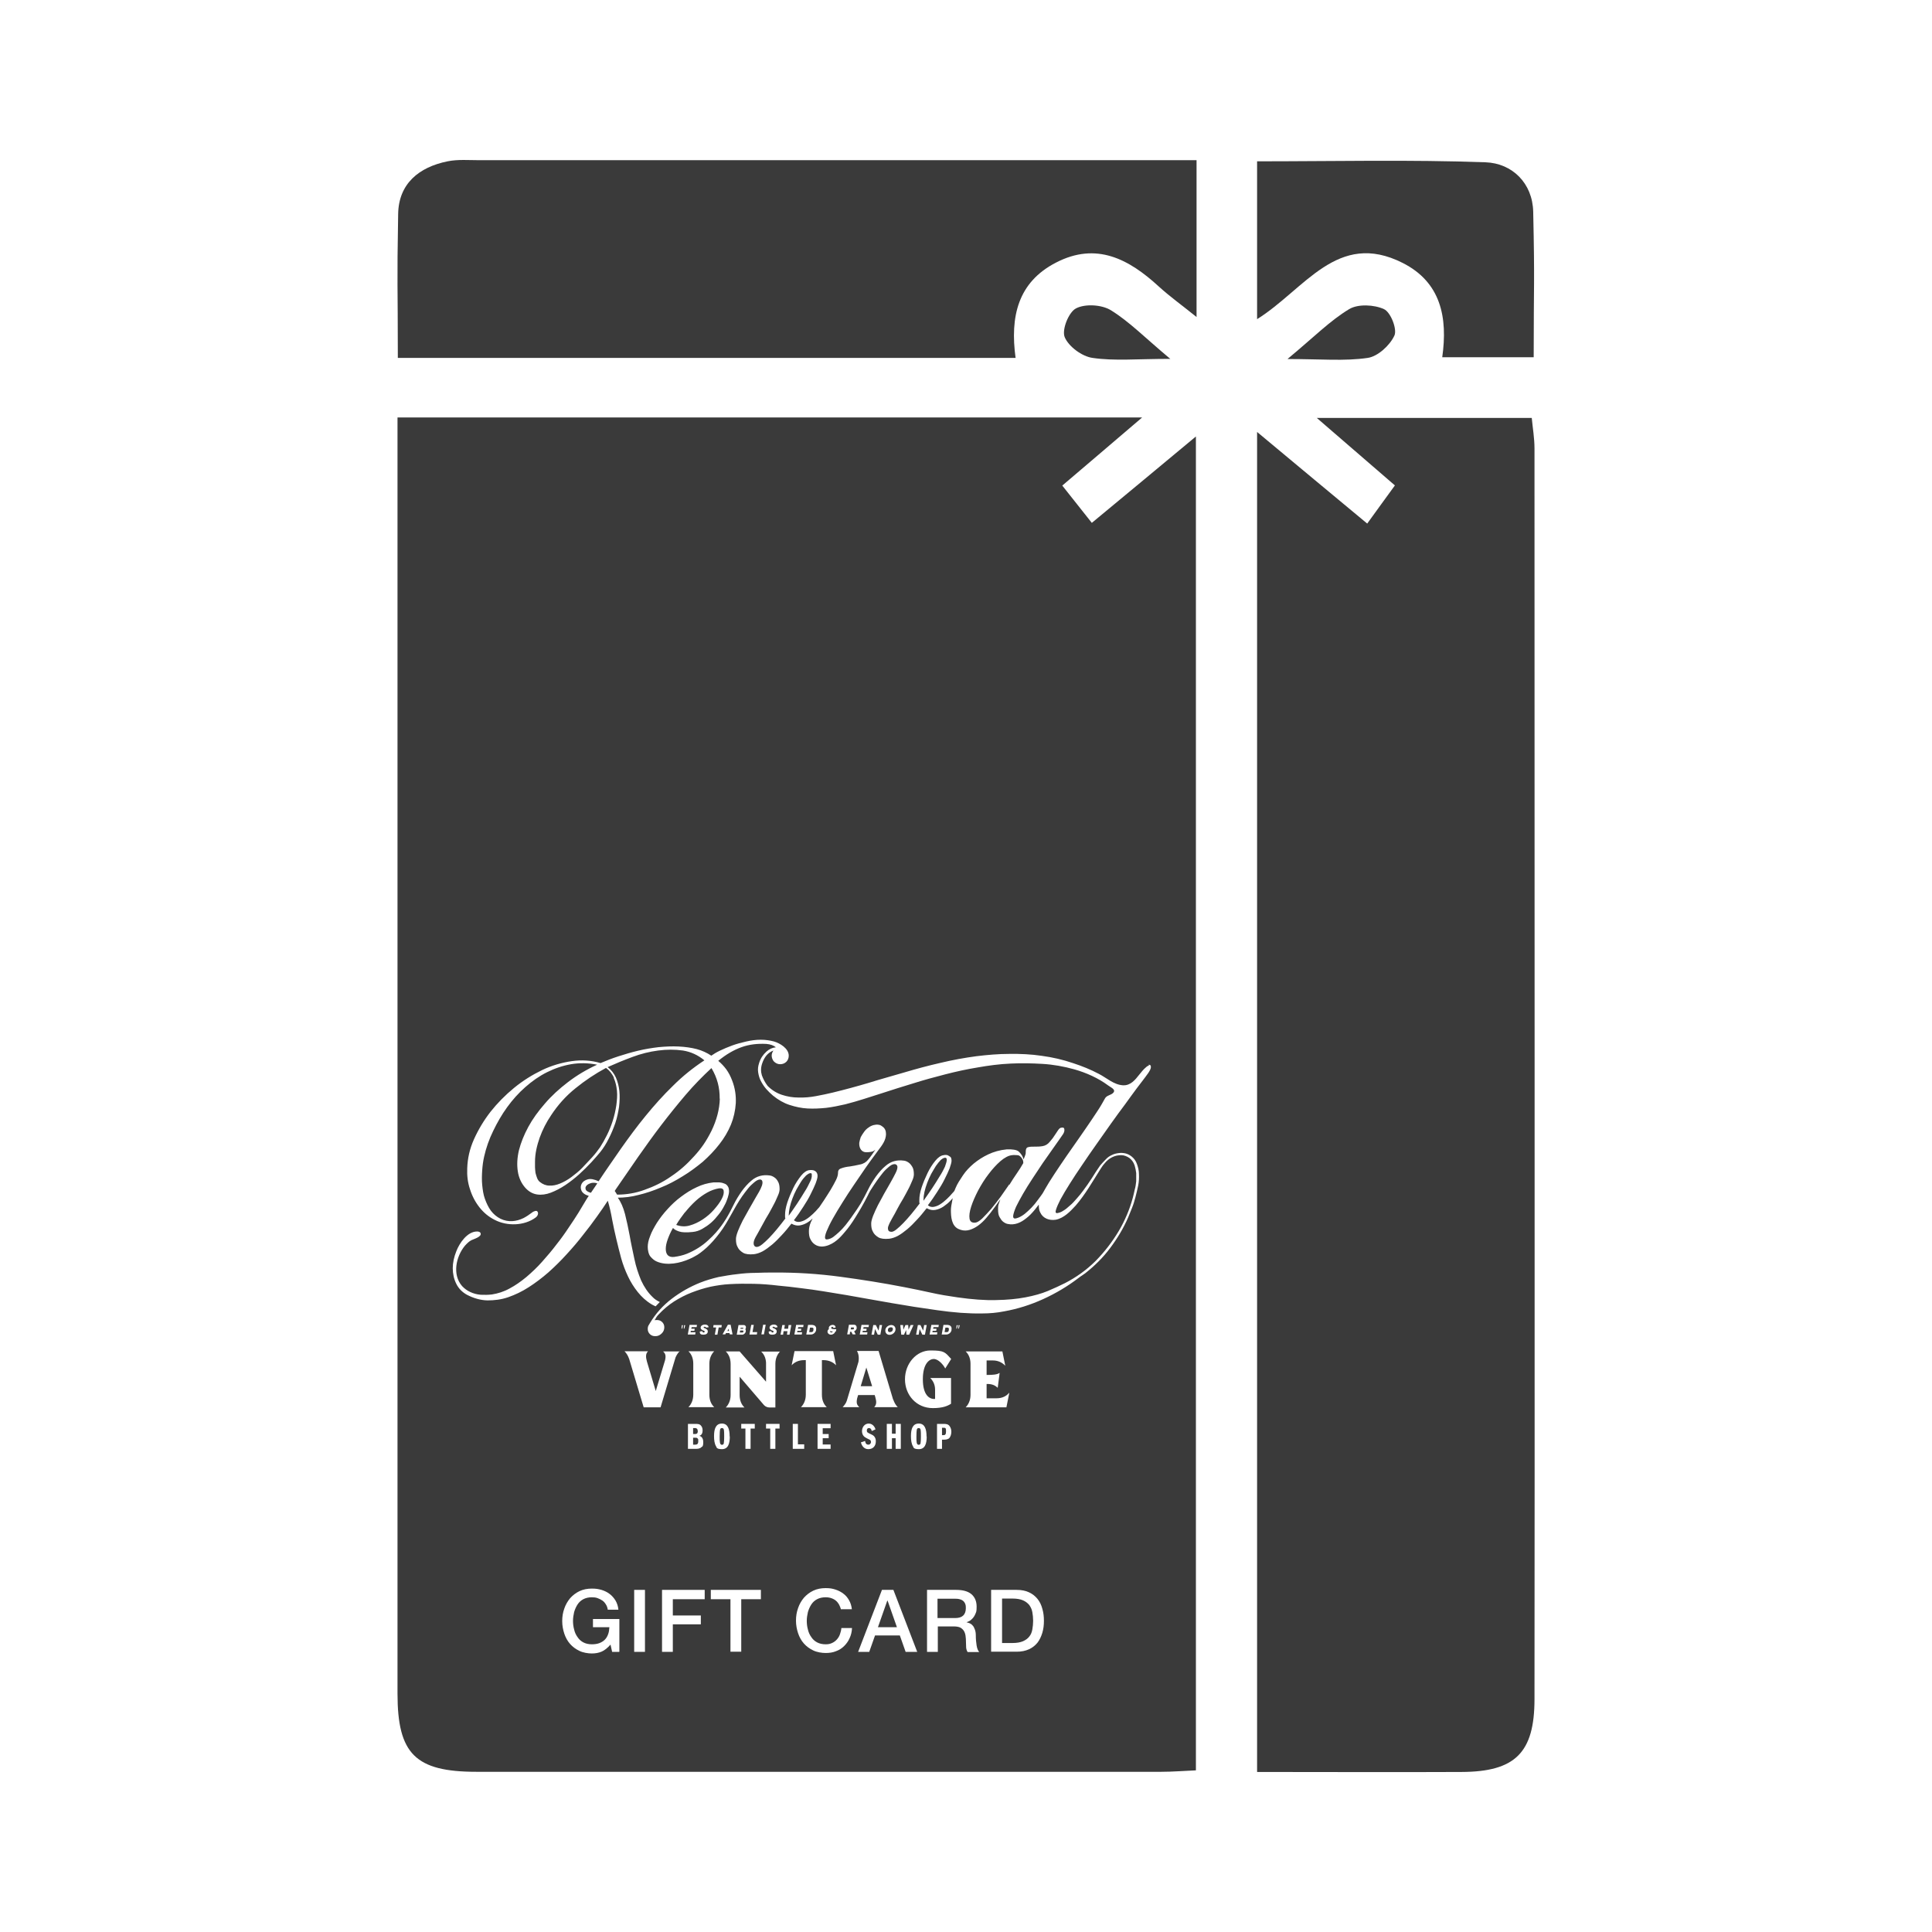 <?xml version="1.0" encoding="UTF-8"?>
<svg xmlns="http://www.w3.org/2000/svg" id="Layer_1" data-name="Layer 1" version="1.1" viewBox="0 0 1200 1200">
  <defs>
    <style>
      .cls-1 {
        fill: #3a3a3a;
      }

      .cls-1, .cls-2 {
        stroke-width: 0px;
      }

      .cls-2 {
        fill: #fff;
      }
    </style>
  </defs>
  <rect class="cls-2" width="1200" height="1200"></rect>
  <g>
    <path class="cls-1" d="M247.1,222.1c0-47.6-.6-43.5.2-89.2.3-18.8,12.9-29.1,30.7-32.7,6.4-1.3,13.2-.7,19.8-.7h445.4v97.4c-9.2-7.4-16.7-12.8-23.4-18.9-18.6-17.1-38.8-27.9-63.9-14.9-23.7,12.2-28.6,33.6-25.1,59.2H247.1Z"></path>
    <path class="cls-1" d="M780.8,1100.5V268.3c24.9,20.8,47.6,39.6,68.4,56.9,6.1-8.5,11.2-15.4,17.2-23.7-13.6-11.7-29.5-25.5-48.5-41.9h133.5c.6,6.3,1.7,12.6,1.7,18.9,0,68,.2,708.8,0,776.8,0,33.4-12,45.2-45.4,45.3-41.9.2-83.8,0-126.8,0h0Z"></path>
    <path class="cls-1" d="M780.8,198.3v-98.1c48.1,0,95-1.1,141.9.6,16.6.6,29.2,13,29.6,30.7,1,46.2.3,42.7.3,90.4h-56.8c3.5-24.7-.8-46.6-24.6-58.6-40.6-20.5-60.8,16.5-90.5,35h0Z"></path>
    <path class="cls-1" d="M726.8,222.9c-20.6,0-34.6,1.4-48.2-.6-6.6-.9-14.9-7.1-17.3-12.9-1.9-4.6,2.5-15.6,7.1-17.9,5.7-2.9,15.9-2.3,21.6,1.2,11.5,7.1,21.3,17.2,37,30.3h0Z"></path>
    <path class="cls-1" d="M799.8,222.9c16.5-13.7,26.4-23.8,38.2-30.9,5.5-3.3,15.5-2.8,21.6,0,4.2,1.9,8.3,12.5,6.5,16.4-2.8,6.1-10.3,13-16.6,13.9-14.3,2.1-29.1.7-49.6.7h0Z"></path>
    <path class="cls-1" d="M678.1,324.7c-7.1-8.9-12.6-15.9-18.3-23.1,15.2-12.9,30.6-26.1,49.6-42.3H246.9v792.6c0,37.5,11.1,48.6,49.1,48.6h425.2c7.1,0,14.3-.6,21.6-.9V271.1c-24.1,20-45.4,37.8-64.7,53.7h0Z"></path>
  </g>
  <g>
    <path class="cls-2" d="M626.9,735.6c-1.6,2.3-3.4,4.8-5.3,7.6-2,2.7-3.9,5.2-5.9,7.6-2,2.3-3.8,4.2-5.6,6-1.7,1.6-3.2,2.5-4.3,2.6-2.1.2-3.3-.6-3.6-2.5-.3-1.8,0-4.3,1-7.4s2.4-6.3,4.3-10c2-3.7,4.1-7.1,6.5-10.2,2.4-3.2,4.9-5.9,7.4-8.1,2.6-2.2,5-3.5,7.2-3.7,1.3-.2,2.4,0,3.3,0s1.6.5,2.1,1.1c.5.4.9,1.1,1.2,1.7s.4,1.3.4,2.1c-1.2,2.1-2.5,4.2-4.1,6.5s-3.1,4.6-4.6,7.1M573.6,745.7v-.5c0-1.4.2-3.1.6-4.9s1-3.7,1.7-5.6c.7-1.8,1.5-3.7,2.5-5.6,1-1.7,2-3.5,2.9-4.9,1-1.4,2-2.7,2.9-3.6,1-.9,1.8-1.4,2.7-1.5,2.5-.2.2,4.7,0,5.6-.8,1.7-1.8,3.7-3.3,6-1.3,2.2-2.9,4.7-4.6,7.3s-3.6,5.2-5.4,7.8M489.9,755.4v-.5c0-1.4.2-3.1.6-4.9s1-3.7,1.7-5.6,1.5-3.7,2.5-5.6c1-1.7,2-3.5,2.9-4.9s2-2.7,2.9-3.6c.5-.5,2.9-2.5,3.7-1.2,0,.2,0,.3,0,.4.2,1.7-.4,3.3-1.2,4.8-.8,1.7-1.8,3.7-3.3,6-1.3,2.2-2.9,4.7-4.6,7.3s-3.6,5.2-5.4,7.8M425.5,753c2.1-2.6,4.2-4.9,6.6-7.1,2.3-2.1,4.7-3.8,7.2-5.2s4.9-2.2,7.3-2.6c1.7-.2,2.8.3,2.9,1.7.2,1.3-.2,3-1.3,5-1.1,2.1-2.7,4.2-4.7,6.5s-4.3,4.3-7,6.1c-2.6,1.7-5.3,3-8.2,3.8-2.8.8-5.6.6-8.3-.4,1.6-2.7,3.4-5.2,5.4-7.8M447.1,682.4c-.2,6.7-2,13.4-5.2,20-3.3,6.6-6.4,11-10.8,15.8-4.3,4.8-9,9-14.3,12.5-5.1,3.6-10.7,6.3-16.4,8.3-5.7,2.1-11.4,3-17.1,3-.2-.3-.4-.7-.7-1.1-.2-.3-.4-.7-.8-1.2.2-.2.4-.5.6-.9,4.6-6.7,9.3-13.5,14-20.3,4.7-6.7,9.5-13.4,14.4-19.8s9.9-12.6,15-18.6c5.1-6,10.5-11.5,16.1-16.7,3.6,6,5.2,12.3,5.1,19M367.1,740.9c-1.8-.5-3-1.2-3.3-2.1s-.2-1.6.5-2.4c.6-.7,1.6-1.2,2.9-1.6,1.2-.3,2.6-.2,3.8.2l-4,5.9h0ZM381.2,669.5c1.1,2.4,1.7,5.1,2,8s0,6-.4,9.1c-.5,3.2-1.2,6.4-2.2,9.5-1,3.1-2.2,6.1-3.6,8.9-1.4,2.8-2.8,5.3-4.3,7.6-1.4,2-3,4.1-5,6.3s-4,4.3-6.1,6.5-4.5,4-6.7,5.7c-2.3,1.7-4.6,3-7,4s-4.6,1.4-6.6,1.3c-2.2,0-4.1-.8-5.9-2.2-.8-.6-1.4-1.5-1.8-2.5s-.7-2.1-1-3.2c-.2-1.2-.2-2.3-.3-3.5v-3.5c0-5,1.2-10,2.9-14.9,1.8-5,4.2-9.6,7.1-13.9,4.2-6.4,9.2-12,15.2-16.8,5.9-4.8,12.2-9,18.9-12.6,2.2,1.6,3.7,3.6,4.9,6M713.9,661.7c-.8.2-1.6.7-2.1,1.2-1.6,1.3-2.9,3-4.2,4.6-2.5,3.2-5.4,6.8-10,6.6-5.8-.3-10.2-4.6-15.1-7.1-5.1-2.7-10.3-4.8-15.8-6.6-6.4-2.2-12.9-3.7-19.6-4.6-6.6-1-13.4-1.3-20.2-1.2-6.7,0-13.5.6-20.2,1.4-7.6,1-15.2,2.4-22.7,4.2-7.5,1.7-14.9,3.7-22.3,5.9-7.4,2.2-14.9,4.2-22.2,6.5-7.4,2.2-14.8,4.2-22.2,6-3.3.8-6.7,1.5-10.4,2.2s-7.3,1-10.9.9c-3.6,0-7.1-.6-10.4-1.7s-6.2-2.9-8.8-5.5c-1.6-2.1-2.7-4.2-3.6-6.6-.7-2.3-.7-4.8.2-7.4.6-1.8,1.5-3.6,2.7-5s2.7-2.4,4.3-3c-.7,1-1.1,2.1-1.1,3.2s.5,2.8,1.6,3.8,2.3,1.5,3.7,1.5,2.8-.5,3.8-1.5,1.5-2.3,1.5-3.8c0-4.5-5.4-7.7-9.1-8.8-2.6-.7-5.3-1.1-8.3-1.1s-6,.4-9,1.1c-3.1.7-6.1,1.5-8.8,2.5-2.7,1-5.3,2.1-7.6,3.2s-4,2.2-5.3,3.1c-2.7-1.8-5.7-3.2-9.1-4.1-3.5-.9-7.2-1.4-11.2-1.6-4-.2-8.1,0-12.4.4-4.2.5-8.5,1.2-12.7,2.2-4.2,1-8.3,2.2-12.3,3.5s-7.6,2.7-11.1,4.2c-5.7-1.7-11.7-2.1-17.9-1.2s-12.5,2.7-18.5,5.6-11.8,6.5-17.3,11c-5.5,4.5-10.4,9.5-14.6,14.8-4.2,5.4-7.6,11.1-10.3,17.1-2.7,6-4,12-4.2,18-.2,4.5.3,8.9,1.7,13,1.3,4.2,3.3,8,5.9,11.3s5.7,5.9,9.5,7.8c7.7,4,18.3,3.7,25.3-1.4.8-.6,1.3-1.2,1.5-2.1.2-.7,0-1.3-.3-1.7s-.9-.5-1.5-.3-1.2.4-1.8.9c-1.7,1.3-3.5,2.5-5.2,3.4-4.6,2.3-9.7,2.8-14.4.5-2.4-1.2-4.3-2.8-6-5-1.6-2.2-2.7-4.6-3.7-7.3s-1.4-5.7-1.7-8.7-.2-6.1,0-9.1c.2-3,.6-5.9,1.2-8.5,1.2-5.4,3.1-10.8,5.6-15.9,2.5-5.2,5.3-10.1,8.7-14.8s7.1-8.8,11.3-12.5,8.6-6.8,13.4-9.2,9.8-4.1,15-5,10.7-.8,16.2.3c-6.6,3-12.6,6.6-18.1,10.8-5.5,4.2-10.3,8.6-14.4,13.4-4.1,4.7-7.6,9.5-10.3,14.5-2.7,5-4.6,9.8-5.8,14.5-1.1,4.7-1.3,9-.7,13s2.2,7.5,4.7,10.3c2.2,2.4,4.6,3.7,7.3,4.1s5.6,0,8.5-1.1,6-2.7,9-4.7,5.9-4.3,8.6-6.7c2.7-2.5,5.2-4.9,7.5-7.4s4.1-4.6,5.6-6.4c2-2.5,3.7-5.2,5.3-8.4,1.6-3.1,2.9-6.3,4.1-9.7,1.1-3.4,1.8-6.7,2.3-10.1.4-3.4.5-6.6.2-9.7-.3-3.1-1.1-5.9-2.2-8.5-1.2-2.6-2.9-4.7-5.1-6.4,4.9-2.2,10-4.3,15.4-6.3,5.3-2,10.7-3.3,16-4s10.4-.7,15.4,0c4.9.8,9.3,2.8,13.3,6.1-7,4.6-13.5,9.8-19.5,15.8-6.1,5.9-11.7,12.2-17.1,18.8s-10.4,13.4-15.2,20.2c-4.8,7-9.5,13.6-13.9,20.3-2.7-1.2-4.9-1.7-6.7-1.2s-3.1,1.4-3.8,2.7-.8,2.7-.2,4.2c.6,1.5,2.2,2.7,4.6,3.4-.3.4-1.2,1.6-2.2,3.4-1.1,1.8-2.5,4.2-4.2,7s-3.8,5.9-6.1,9.3c-2.3,3.5-4.8,7-7.6,10.5-2.7,3.6-5.7,7.1-8.9,10.7-3.1,3.5-6.4,6.6-9.8,9.5-3.4,2.8-6.8,5.2-10.4,7.1-3.6,2-7.2,3.1-10.9,3.7-2.4.3-4.7.3-7.1.2-2.3-.2-4.5-.8-6.4-1.7-2-.9-3.7-2.2-5.1-3.7-6.2-7.1-3.8-18.3,1.7-25,1.2-1.3,2.5-2.7,4.1-3.5,1.4-.7,6.5-2.1,5.7-4.3-.2-.8-1.2-1.1-2.2-1.1-6.1,0-11,7.3-12.9,12.3-1.4,3.5-2.2,7.1-2.2,10.5s.7,6.7,2.2,9.7c1.4,2.9,3.7,5.2,6.6,6.8,4.2,2.2,8.5,3.4,12.8,3.5,4.2,0,8.6-.5,12.9-2s8.5-3.5,12.7-6.2c4.2-2.7,8.3-5.8,12.2-9.2,3.9-3.5,7.7-7.2,11.3-11.2,3.7-4,7.1-8,10.1-11.9,3.2-4,6.1-7.8,8.7-11.5,2.7-3.7,4.9-7,6.8-9.9,1.1,3.7,2,7.6,2.7,11.7.8,4,1.6,8.1,2.6,12.1.9,4,2,8,3,11.9,1.1,3.9,2.5,7.6,4.2,11.2s3.7,6.8,6.1,9.8c2.4,3,5.2,5.6,8.7,7.7.8.4,1.6.9,2.4,1.2.8-.9,1.7-1.7,2.6-2.7-1.7-.8-3.3-1.8-4.6-3.2-2.8-2.7-5.1-6.1-7-10.2-1.7-4.1-3.2-8.5-4.2-13.4s-2.1-9.6-2.9-14.4c-.9-4.7-1.8-9.1-2.9-13.4-1.1-4.2-2.6-7.6-4.5-10.2,4,0,8.4-.5,12.9-1.7,4.6-1.1,9.1-2.6,13.8-4.6,4.6-1.8,9.1-4.2,13.6-7,4.5-2.7,8.6-5.8,12.5-9,3.8-3.4,7.3-7,10.3-10.9,3-3.8,5.4-7.9,7.2-12.2,1.7-4.2,2.7-8.7,3-13.3.2-4.6-.4-9.2-2.2-13.9-1-2.7-2.2-5-3.7-7.1-1.5-2-3.1-3.7-5-5.3,4.9-4,9.7-6.8,14.5-8.5,4.7-1.7,9.9-2.3,15.4-2,2.6.2,4.6,1,5.9,2.1-2.2.2-4.1,1.1-5.8,2.6-2.2,2-3.7,4.2-4.6,7.1-.7,2.1-.9,4-.6,5.9s.8,3.7,1.7,5.4c.9,1.7,2,3.4,3.3,4.9,1.3,1.5,2.7,2.8,4.2,4.1,3.2,2.6,6.6,4.6,10.3,5.8s7.4,2,11.2,2.2c3.8.2,7.7,0,11.6-.4,4-.5,7.9-1.3,11.8-2.2,3.9-1,7.7-2.1,11.5-3.3s7.5-2.4,11-3.5c6.5-2.1,13-4.2,19.7-6.2,6.6-2.1,13.3-3.9,19.9-5.6s13.4-3.2,20.2-4.3c6.7-1.2,13.6-2.1,20.5-2.4,6.4-.3,12.9-.2,19.7.2,6.7.4,13.4,1.6,19.8,3.4,7.4,2.1,14.8,5.4,21,10,1.5,1.2,5.1,2.5,3.1,4.6-1.3,1.4-3.9,1.5-5,3.3-1.3,2.3-2.8,5.1-4.9,8.2-2.1,3.1-4.3,6.6-7,10.4-2.6,3.7-5.2,7.6-8,11.5s-5.4,7.8-8,11.6c-2.6,3.8-4.9,7.4-7,10.7-1.5,2.5-2.8,4.7-3.9,6.7-.4.6-.8,1.2-1.2,1.7-1.2,1.7-2.5,3.3-3.7,4.9-1.3,1.6-2.7,3-4.1,4.3s-2.7,2.4-4.1,3.2c-1.3.8-2.6,1.3-3.7,1.5s-1.7-.4-1.5-1.8c.2-1.3.8-3.2,1.8-5.5,1.1-2.3,2.6-5,4.3-8s3.7-6.1,5.9-9.5c2.1-3.2,4.2-6.4,6.3-9.5,2.2-3.1,4.1-5.9,5.9-8.4s3.2-4.5,4.3-6.1,1.7-2.4,1.8-2.6c1.1-1.4,1.6-2.6,1.5-3.7,0-1.1-.6-1.5-1.7-1.3-.5,0-1,.2-1.3.5-.3.3-.8.8-1.2,1.5s-1.1,1.6-1.8,2.7c-.7,1.2-1.7,2.5-3.1,4.1-1.2,1.5-2.7,2.4-4.5,2.7s-3.3.3-4.9.3-2.8,0-3.9.3c-1.1.2-1.6,1.1-1.6,2.6s0,1.4-.3,2.3-.6,1.7-1.1,2.7c-.2-.9-.5-1.7-1-2.5s-1.1-1.5-1.8-2.2-1.8-1.1-3.1-1.3-2.7-.3-4.6-.2c-4.2.4-8,1.5-11.4,3.1s-6.3,3.5-9,5.7c-2.6,2.2-4.9,4.6-6.7,7.3-1.8,2.7-3.5,5.2-4.6,7.9-.2.6-.5,1.2-.7,1.7-.3.4-.7,1-1.2,1.4-1,1.2-2.2,2.5-3.5,3.7s-2.7,2.4-4,3.2c-1.3.9-2.7,1.4-4.1,1.7-1.3.2-2.6,0-3.7-1,2.1-2.7,4-5.5,5.8-8.3s3.4-5.4,4.6-7.9c1.3-2.5,2.3-4.8,3.1-6.7.7-2.1,1.2-3.6,1.2-4.7s-.2-2.1-.8-2.5-1.2-.8-1.7-1c-.7-.2-1.6-.2-2.5,0-1.6.2-3.3,1.3-5.1,3.5s-3.4,4.7-4.8,7.6-2.7,6-3.7,9c-1,3.1-1.4,5.6-1.4,7.7v1.2c0,.3,0,.7.2,1-1.7,2.3-3.5,4.5-5.2,6.6-1.7,2.1-3.4,3.9-4.9,5.5-1.5,1.6-2.9,2.8-4.2,3.9-1.2,1-2.2,1.5-3,1.6-1.1,0-1.7-.2-2.1-.8-.3-.6-.4-1.4-.2-2.3.5-1.5,1.3-3.2,2.4-5.1,1.1-1.8,2.2-3.9,3.3-6s2.3-4.2,3.6-6.3c1.2-2.2,2.3-4.1,3.3-6.1,1-1.8,1.7-3.7,2.4-5.2s1-2.9,1-3.9c0-2-.3-3.6-1-4.7s-1.4-2.1-2.4-2.7c-.9-.6-1.8-1-2.8-1.1-4.2-.6-8.1.4-11.3,3.2-2.2,1.8-4.2,4.1-6.1,6.7-1.8,2.6-3.5,5.3-4.9,8.2-.7,1.5-3.7,7.2-4.5,8.5-1.6,2.6-3.3,5.1-5.1,7.6-.2.2-.4.6-.6.9-1.2,1.7-2.5,3.3-3.7,4.9-1.3,1.6-2.7,3.1-4,4.3-1.3,1.2-2.6,2.3-3.8,3.2-1.2.8-2.5,1.3-3.6,1.4-1.2.2-1.6-.6-1.3-2.2.3-1.6,1.2-3.7,2.5-6.4s3-5.7,5.1-9.2c2.2-3.5,4.3-7.1,6.7-10.7s4.8-7.2,7.3-10.8c2.4-3.6,4.6-6.7,6.6-9.5,2.1-2.8,3.7-5.1,5-6.8,2.2-2.9,4.5-5.9,4.6-9.7,0-2.1-.6-3.6-2.1-4.7s-1.6-1-2.6-1.2-2,0-3,.2c-1.1.3-2.2.8-3.1,1.5-1.1.7-2,1.6-2.8,2.7s-1.5,2.2-2.1,3.3c-.4,1.2-.7,2.3-.9,3.4-.2,2.5.7,5.3,3.4,5.9,1.4.2,3.1,0,4.5-.3.8-.2,1.5-.7,2.1-1.2-.7,1.1-1.5,2.2-2.2,3.2s-1.5,2.1-2.3,3c-1.2,1.5-2.9,2.6-5.1,3-2.2.5-4.2.9-6.2,1.2-2.1.2-3.8.6-5.2,1.1-1.5.4-2.2,1.3-2.2,2.7s-.4,2.9-1.3,4.7-2,3.8-3.3,6-2.7,4.2-4.2,6.6h0l-2.7,4c-.2.2-.3.5-.6.7-1,1.2-2.2,2.5-3.5,3.7s-2.7,2.4-4,3.2c-1.3.9-2.7,1.4-4.1,1.7-1.3.2-2.6,0-3.7-1,2.1-2.7,4-5.5,5.8-8.3s3.4-5.4,4.6-7.9c1.3-2.5,2.3-4.8,3.1-6.7.7-2.1,2.1-5.2.3-7.1-1.1-1.2-2.8-1.3-4.3-1.1-1.6.2-3.3,1.3-5.1,3.5-1.7,2.2-3.4,4.7-4.8,7.6-1.4,2.9-2.7,6-3.7,9-1,3.1-1.4,5.6-1.4,7.7v1.2c0,.3,0,.7.2,1-1.7,2.3-3.5,4.5-5.2,6.6-1.7,2.1-3.4,3.9-4.9,5.5-1.5,1.6-2.9,2.8-4.2,3.9-1.2,1-3.9,2.8-5.1.8-1.2-2.2,1.1-5.5,2.2-7.5s2.2-3.9,3.3-6,2.3-4.2,3.6-6.3c1.2-2.2,2.3-4.1,3.3-6.1,1-1.8,1.7-3.7,2.4-5.2s1-2.9,1-3.9c0-2-.3-3.6-1-4.7-.6-1.2-1.4-2.1-2.4-2.7-.9-.6-1.8-1-2.8-1.1-4.2-.6-8.1.4-11.3,3.2-2.2,1.8-4.2,4.1-6.1,6.7-1.8,2.6-3.5,5.3-4.9,8.2-3,6.2-6.3,12-11,17.3-1.5,1.7-3.2,3.4-5,5-1.8,1.7-3.8,3.2-6,4.6-2.2,1.4-4.6,2.6-7,3.6-2.5,1-5.1,1.6-8,2-1.8.2-3.1-.2-4-1.1-.8-.9-1.2-2.2-1.2-3.9s.4-3.7,1.2-5.9c.8-2.2,1.8-4.6,3.3-7.1.7.9,2,1.6,3.8,2.2s4.6.7,8.4.3c2.2-.2,4.2-.9,6.1-2s3.7-2.3,5.4-3.8,3.2-3.2,4.6-5c1.4-1.7,2.6-3.6,3.5-5.4,1-1.7,1.7-3.5,2.2-5.1.5-1.6.8-2.9.8-4s-.2-2.3-.8-3.1c-.5-.8-1.2-1.4-2.2-1.7-.9-.4-1.8-.6-3-.7h-3.6c-3.7.4-7.2,1.4-10.5,3-3.5,1.6-6.6,3.6-9.7,5.9s-5.9,4.9-8.4,7.7c-2.6,2.8-4.7,5.6-6.6,8.5-1.7,2.8-3.3,5.6-4.2,8.2-1.1,2.7-1.5,4.9-1.5,6.8s.5,4.6,1.7,6,2.5,2.5,4,3.1c6.3,2.7,14.4,1,20.4-1.7,1-.4,2.1-1,3-1.5,2.4-1.2,4.8-3.1,7.5-5.5,2.6-2.4,5.3-5.4,8.1-9.1,5.4-7.1,8.8-15.4,13.9-22.7,1.2-1.7,2.5-3.4,3.7-4.9s2.5-2.7,3.7-3.7c1-.9,3.5-2.7,4.8-1.5.2.2.3.5.4.8.2.8,0,1.7-.2,2.4-.9,2.7-2.6,5.3-4,7.7-1.2,2.2-2.6,4.5-4,7s-2.7,4.9-4,7.2c-1.2,2.4-2.2,4.6-3,6.6-.8,2.1-1.2,3.7-1.2,4.8,0,2.1.2,3.7,1.1,5.2.6,1.3,1.7,2.4,3.3,3.4,1.5.9,3.8,1.2,6.8.9,1.7-.2,3.5-.8,5.4-1.8,2-1.1,3.8-2.5,5.9-4.2,2-1.7,4-3.7,6-5.9,2.1-2.2,4-4.6,5.9-7h.2c1.7,1,3.6,1.3,5.2,1,1.7-.3,3.5-1,5.1-2.1,1-.6,1.8-1.3,2.7-2.2-.3.7-.6,1.4-1,2.1-.9,2.1-1.3,4-1.3,5.8s.2,3.7.9,4.9c.6,1.2,1.3,2.2,2.2,2.9,4.3,3.6,10.5,1,14.3-2.2,1.5-1.2,3.2-3,5.1-5.3,2-2.3,4.1-5.2,6.4-8.9s5-8.2,7.7-13.6c0,0,1.2-2.6,2.2-4,1.1-1.7,2.2-3.4,3.4-5.1s2.5-3.4,3.7-4.9c1.2-1.5,2.5-2.7,3.7-3.7,1.2-1,2.2-1.6,3.2-1.7,1.2-.2,2.1.5,2.2,1.7,0,1.3-.6,2.7-1.2,3.9-.8,1.6-1.8,3.5-3,5.6-1.2,2.2-2.6,4.5-4,7s-2.7,4.9-3.9,7.2c-1.2,2.4-2.2,4.6-3,6.6-.8,2.1-1.2,3.7-1.2,4.8,0,2.1.2,3.7,1.1,5.2.6,1.3,1.7,2.4,3.3,3.4,1.5.9,3.8,1.2,6.8.9,1.7-.2,3.5-.8,5.4-1.8,2-1.1,3.8-2.5,5.9-4.2,2-1.7,4-3.7,6-5.9,2.1-2.2,4-4.6,5.9-7h.2c1.7,1,3.6,1.3,5.2,1,1.7-.3,3.5-1,5.1-2.1,1.6-1.1,3.1-2.3,4.5-3.8.4-.4.8-1,1.2-1.4,0,.4-.2.8-.2,1.2-.5,2.5-.9,4.6-.9,6.3,0,4,.4,9.6,4.6,11.6s7.6.7,10.5-.9c1.4-.8,2.8-1.8,4.5-3.4,1.5-1.4,3.2-3.4,5-5.7s3.8-5.1,6.1-8.4c-.4,1.2-.8,2.2-1.1,3.2s-.3,2-.3,2.9c0,2.1.2,3.7.9,4.9s1.3,2.2,2.2,2.9,1.8,1.2,2.8,1.4c4.5,1,8.4-.9,11.7-3.6,1.6-1.2,3.3-2.9,5.2-5.2.8-1,1.6-2.1,2.5-3.2,0,2.1.2,3.7.9,4.9,1.7,3.7,5.6,5.1,9.6,4.5,5.1-1,9-5.1,12.4-8.8,5.9-6.8,10.3-14.6,15.1-22.2.9-1.4,1.7-2.7,2.7-3.8,1.4-1.8,3.1-3.2,5-4.1,1.8-.9,3.7-1.2,5.5-1.2s3.5.7,5,1.7c1.5,1.1,2.6,2.6,3.3,4.6.5,1.6.8,3.2,1,4.8v5.1c-.2,1.7-.4,3.5-.9,5.1-.3,1.7-.8,3.4-1.2,5.1-1,3.7-2.2,7.2-3.7,10.7s-3.1,6.8-5.1,10.1c-4,6.7-8.8,12.9-14.4,18.6-5.7,5.6-12,10.1-19,13.7-3.2,1.6-6.7,3.2-10.7,4.9-3.9,1.6-8.5,2.9-13.8,3.9-5.2,1-11.4,1.6-18.3,1.7-6.8.2-14.9-.4-24-1.7-5.6-.8-11.1-1.7-16.4-2.9-5.3-1.2-10.9-2.3-16.4-3.4-13.3-2.6-26.6-4.7-40-6.5s-27.1-2.7-40.9-2.6c-3.7,0-7.6,0-11.5.2-3.9,0-7.8.3-11.6.8-3.9.4-7.7,1.1-11.6,1.8-3.8.9-7.6,2-11.4,3.5-6.2,2.5-12.1,5.8-17.6,10s-10,9.2-13.6,15.2c-.3.5-.7,1.1-1,1.7-.2.5-.3,1.2-.3,1.8,0,1.4.5,2.5,1.5,3.4,1,.9,2.2,1.2,3.7,1.1s2.6-.8,3.6-1.8,1.5-2.3,1.5-3.7-.5-2.5-1.5-3.4c-1-.9-2.2-1.2-3.6-1.1-.4,0-.8,0-1,.2.4-.7.9-1.3,1.2-2,.4-.6.9-1.2,1.4-1.7,2.9-3.1,6.1-5.8,9.5-8,3.5-2.2,7.1-4.1,11-5.6s7.7-2.7,11.7-3.6c4-.8,7.9-1.4,11.8-1.6,5.1-.3,10.1-.3,15.1-.2s10,.5,15,1.1c4.8.4,9.5,1,14.3,1.6s9.5,1.2,14.2,2c9.5,1.5,18.9,3.1,28.1,4.8,9.3,1.7,18.8,3.3,28.1,4.8,4.8.7,9.5,1.4,14.3,2.1,4.7.7,9.5,1.2,14.4,1.6,4.6.3,9,.5,13.5.4,4.6,0,9-.4,13.6-1.3,8.3-1.5,16.3-4,24.2-7.6,7.9-3.6,15.3-8,22.2-13.3.7-.5,1.3-1,2-1.4s1.3-1,2-1.4c5.8-4.6,11-9.7,15.4-15.6,4.5-6,8.2-12.2,11.1-18.8.7-1.7,1.5-3.7,2.4-5.9.9-2.2,1.6-4.5,2.2-6.8s1.2-4.8,1.7-7.2.6-4.8.5-7.1c0-2.3-.5-4.3-1.2-6.3s-1.8-3.6-3.5-4.9c-1.2-.9-2.4-1.5-3.7-1.8s-2.7-.4-4.2-.2-2.8.5-4.2,1.2c-1.4.6-2.7,1.5-3.7,2.6-1.2,1.2-2.4,2.5-3.6,3.9-1.8,2.5-3.4,5.1-5.1,7.8-1.7,2.7-3.6,5.3-5.5,7.9-1.2,1.7-2.6,3.3-4,4.9s-2.7,3.1-4.2,4.3c-1.4,1.3-2.7,2.4-4.1,3.2-1.3.9-2.6,1.3-3.8,1.5-1,0-1.2-.6-.7-2.2s1.4-3.7,2.8-6.4c1.5-2.7,3.4-6,5.7-9.6,2.3-3.7,4.9-7.6,7.7-11.7,2.8-4.2,5.8-8.5,8.9-12.9s6.1-8.7,9.1-12.9,5.9-8.2,8.7-11.9c2.7-3.7,5.1-7.1,7.3-10,2.4-3.2,4.9-6.3,7.2-9.6.6-1,1.6-2.4,1.5-3.7,0-1.2-.9-1.4-1.7-1.2"></path>
    <path class="cls-2" d="M422.1,839.3c-.9.9-1.8,2.2-2.5,3.8l-9.3,31h-10.5l-9-30c-.8-2.2-1.7-3.6-2.9-4.8h14.6c-1.6,1.6-1.4,3.7-.7,6.3l5.5,18.4,5.8-19.2c.7-3.1,0-4.2-1.2-5.4h10.4v-.2h0Z"></path>
    <path class="cls-2" d="M440.6,866.3c0,3.6,1.3,6.1,3,7.7h-16c1.6-1.6,3-4.2,3-7.7v-19.3c0-3.6-1.3-6.1-3-7.7h16c-1.6,1.6-3,4.2-3,7.7v19.3h0Z"></path>
    <path class="cls-2" d="M484.6,839.3c-1.6,1.7-3,4.2-3,7.8v27.1h-3.7c-1.2,0-2.5-.5-3.4-1.5l-15.1-17.6v11.4c0,3.6,1.3,6.1,3,7.7h-11.6c1.6-1.6,3-4.2,3-7.7v-19.3c0-3.7-1.3-6.1-3-7.8h8.6l16.4,18.8v-11.9c-.2-3.1-1.4-5.3-3-6.8h11.7v-.2h0Z"></path>
    <path class="cls-2" d="M510.5,844.8v21.5c0,3.6,1.3,6.1,3,7.7h-16c1.6-1.6,3-4.2,3-7.7v-21.5h-1c-3.7,0-6.1,1.4-7.8,3.2l1.8-8.8h24l1.8,8.8c-1.6-1.7-4.2-3.2-7.8-3.2h-1.2.2,0Z"></path>
    <path class="cls-2" d="M541.7,861l-3.6-11.6-3.5,11.6h7.1ZM554.8,869.3c.8,2.2,1.7,3.6,2.8,4.7h-14.6c1.6-1.7,1.4-3.6.7-6.1l-.4-1.4h-10.3l-.6,2c-.7,3.2,0,4.2,1.3,5.5h-10.3c1-1.1,2.1-2.4,2.6-4.1l7.2-24c.5-2.9,0-5.2-.9-6.8h13.4l9,30.1h0,0Z"></path>
    <path class="cls-2" d="M590.7,855.8v16.1c-2.2,1.4-5.2,2.7-11.3,2.7-10.2,0-17.3-8.1-17.3-17.9s7.1-17.9,15.8-17.9,9,1,12.9,5.3l-3.7,5.9c-1.1-2.2-4.2-5.9-7.1-5.9s-6.8,3-6.8,12.6,3.9,12.5,7.6,12.2v-5.7c0-3.4-1.4-5.7-3-7.3h12.9,0Z"></path>
    <path class="cls-2" d="M626.9,865.1l-1.8,9h-25.3c1.6-1.6,3-4.2,3-7.7v-19.3c0-3.6-1.3-6.1-3-7.7h22.8l1.8,8.9c-1.7-1.8-4.2-3.3-7.7-3.3h-3.9v9h.3c3.6,0,6.3-.2,7.8-1.3l-1.2,9.3c-1.7-1.6-3.5-2.4-6.6-2.4h-.3v8.9h6.2c3.6,0,6.1-1.4,7.7-3.3"></path>
    <path class="cls-2" d="M425.6,823.1l-.5,2.1h-.4l.2-2.1h.8,0ZM424.2,823.1l-.5,2.1h-.4l.2-2.1h.7,0Z"></path>
    <path class="cls-2" d="M429.3,825.3h2.2l-.2,1.3h-2.2l-.2.9h3.1l-.2,1.4h-4.6l1.1-6h4.6l-.2,1.4h-3.1l-.2.9h0,0Z"></path>
    <path class="cls-2" d="M439.6,827.3c-.2,1.2-1.2,1.7-2.8,1.7s-2.3-.6-2.1-2l1.6-.2c-.2.9,1.3,1.2,1.4.3.2-.8-2.8-.7-2.5-2.7.2-1.2,1.5-1.7,2.7-1.7s2.2.6,2.2,1.7l-1.6.2c0-.7-1.4-.7-1.5-.2,0,.7,2.8.8,2.6,2.6"></path>
    <path class="cls-2" d="M448.3,823l-.2,1.5h-1.7l-.8,4.5h-1.6l.8-4.5h-1.8l.2-1.5h5.2,0Z"></path>
    <path class="cls-2" d="M452.8,826.7l-.2-1.4-.8,1.4h1.1ZM455,828.8h-1.7l-.2-.8h-2.2l-.4.8h-1.7l3.3-6h1.7l1.2,6h0Z"></path>
    <path class="cls-2" d="M459.8,825.3h1.7s.2-.2.2-.2h0v-.4h-1.7l-.2,1h0v-.3ZM461.7,827c0-.2,0-.3,0-.4,0,0-.2-.2-.3-.2h-1.7l-.2,1.2h1.7c.2,0,.3,0,.4-.2,0,0,.2-.2.2-.4h0,0ZM463.2,827h0c-.2,1.1-1.2,2-2.2,2h-3.4l1.1-6h3.2c1,0,1.6.8,1.4,1.7h0c0,.3-.2.6-.4.9.3.3.4.8.3,1.4"></path>
    <path class="cls-2" d="M470.3,827.4l-.2,1.5h-4.6l1.1-6h1.6l-.8,4.5h3.1,0,0Z"></path>
    <path class="cls-2" d="M472.9,828.8l1.1-6h1.6l-1.1,6h-1.6Z"></path>
    <path class="cls-2" d="M482.4,827.3c-.2,1.2-1.2,1.7-2.8,1.7s-2.3-.6-2.1-2l1.6-.2c-.2.9,1.3,1.2,1.4.3.2-.8-2.8-.7-2.5-2.7.2-1.2,1.5-1.7,2.7-1.7s2.2.6,2.2,1.7l-1.6.2c0-.7-1.4-.7-1.5-.2,0,.7,2.8.8,2.6,2.6"></path>
    <path class="cls-2" d="M491.5,823l-1.1,6h-1.6l.3-2.2h-2.4l-.3,2.2h-1.6l1.1-6h1.6l-.4,2.3h2.4l.3-2.3h1.7Z"></path>
    <path class="cls-2" d="M495.5,825.3h2.2l-.2,1.3h-2.2l-.2.9h3.1l-.2,1.4h-4.6l1.1-6h4.6l-.2,1.4h-3.1l-.2.9h0,0Z"></path>
    <path class="cls-2" d="M505.3,825.7c0-.3,0-.5-.2-.8-.2-.2-.4-.3-.7-.3h-1.3l-.5,2.8h1.3c.3,0,.6,0,.9-.3s.4-.5.4-.8v-.5h0ZM504.7,823c1.5,0,2.5,1.2,2.2,2.7v.5c-.3,1.5-1.7,2.7-3.3,2.7h-2.8l1.1-6h2.8v.2Z"></path>
    <path class="cls-2" d="M517.2,827c-.4,0-1.1,0-1.6-.3,0,0,0,.2,0,.2,0,.4.2.7.7.7s.8-.2,1-.6M519.4,825.7l-.2,1.3h-.4c-.2,1.1-1.5,2-2.7,2s-2.3-1-2.1-2.1c0-.5.3-1,.8-1.3v-1c.2-1,1.2-1.7,2.4-1.7s2,.9,1.7,1.8h-1.4c0-.3-.2-.6-.5-.6s-.6.2-.7.5c-.2.9,1.1,1,3.4,1"></path>
    <path class="cls-2" d="M530.4,825v-.3s-.2-.2-.3-.2h-1.5l-.2,1.2h1.5c.2,0,.2,0,.3-.2,0,0,.2-.2.2-.3v-.2h0ZM531.3,828.8h-1.7l-.8-1.6h-.8l-.2,1.6h-1.6l1.1-6h3.1c1.2,0,1.8.9,1.7,2.1v.2c-.2.8-.8,1.5-1.6,1.8l.9,1.7h0Z"></path>
    <path class="cls-2" d="M536.1,825.3h2.2l-.2,1.3h-2.2l-.2.9h3.1l-.2,1.4h-4.6l1.1-6h4.6l-.2,1.4h-3.1l-.2.9h0,0Z"></path>
    <path class="cls-2" d="M547.9,823l-1.1,6h-1.6l-1.7-3.5-.6,3.5h-1.6l1.1-6h1.6l1.7,3.5.6-3.5h1.6Z"></path>
    <path class="cls-2" d="M554.6,825.9c0-.3,0-.8-.2-1.1s-.6-.4-1.1-.4-.8.2-1.2.4-.5.7-.6,1.1c0,.4,0,.8.2,1.1s.6.4,1,.4.8-.2,1.2-.4.5-.7.6-1.1M556.2,826c-.2,1.7-2,3.1-3.7,3.1s-2.8-1.3-2.6-3.1c.2-1.7,2-3,3.7-3s2.8,1.3,2.6,3"></path>
    <path class="cls-2" d="M567.4,823l-2.7,6h-1.7l-.2-2.9-1.3,2.9h-1.7l-.6-6h1.7l.2,2.9,1.3-2.9h1.7l.2,2.9,1.3-2.9h1.7Z"></path>
    <path class="cls-2" d="M575.6,823l-1.1,6h-1.6l-1.7-3.5-.6,3.5h-1.6l1.1-6h1.6l1.7,3.5.6-3.5h1.6Z"></path>
    <path class="cls-2" d="M579.5,825.3h2.2l-.2,1.3h-2.2l-.2.9h3.1l-.2,1.4h-4.6l1.1-6h4.6l-.2,1.4h-3.1l-.2.9h0Z"></path>
    <path class="cls-2" d="M589.4,825.7c0-.3,0-.5-.2-.8-.2-.2-.4-.3-.7-.3h-1.3l-.5,2.8h1.3c.3,0,.6,0,.9-.3s.4-.5.4-.8v-.5h0ZM588.8,823c1.5,0,2.5,1.2,2.2,2.7v.5c-.3,1.5-1.7,2.7-3.3,2.7h-2.8l1.1-6h2.8v.2Z"></path>
    <path class="cls-2" d="M596.1,823.1l-.5,2.1h-.4l.2-2.1h.8,0ZM594.9,823.1l-.5,2.1h-.4l.2-2.1h.7,0Z"></path>
    <path class="cls-2" d="M430.5,897.3h1.2c1.2,0,2-.3,2-2.2s0-.9-.3-1.5-.8-.6-1.7-.6h-1.2v4.2h0ZM430.5,890.7h1.2c1.7,0,1.7-1.2,1.7-1.7,0-1.2-.5-2-1.7-2h-1.2v3.7ZM427.4,884.4h4.2c1.8,0,2.9,0,3.8,1.1.5.6,1,1.4,1,2.9,0,2.6-1.2,3.1-2,3.4.6.2,2.4.8,2.4,3.9s-.7,2.7-1.2,3.2c-.9,1-2.6,1-3.5,1h-4.8v-15.5h0Z"></path>
    <path class="cls-2" d="M447.3,887.8c-.2.8-.3,2.5-.3,4.5s0,2.8.2,3.9c.2.6.4,1.2,1.2,1.2s1.2-.5,1.2-1.3c.2-1.1.2-3.8.2-4,0-1,0-3.1-.2-4.1-.2-.8-.6-1-1.2-1s-.9.2-1.2,1M453.3,892.2c0,4.6-1.1,7.9-4.9,7.9s-3.3-1.5-3.6-1.7c-1-1.6-1.3-3.9-1.3-6.4,0-4.7,1.2-7.8,4.9-7.8s4.8,3.4,4.8,8.1"></path>
    <path class="cls-2" d="M466.2,899.9h-3.2v-12.6h-2.6v-2.9h8.4v2.9h-2.6v12.6Z"></path>
    <path class="cls-2" d="M481.6,899.9h-3.2v-12.6h-2.6v-2.9h8.4v2.9h-2.6v12.6Z"></path>
    <path class="cls-2" d="M492.4,884.4h3.2v12.7h3.9v2.8h-7.1v-15.5Z"></path>
    <path class="cls-2" d="M511,890.7h3.7v2.6h-3.7v3.9h4.9v2.7h-8.1v-15.5h8.1v2.7h-4.9v3.7h0Z"></path>
    <path class="cls-2" d="M541.4,888.7c-.3-1.5-1.1-1.7-1.7-1.7-1.2,0-1.3,1.2-1.3,1.5,0,1.2.4,1.3,2.7,2.4,1,.4,2.9,1.4,2.9,4.3s-1.7,4.9-4.7,4.9-4.2-2.7-4.6-4.2l2.6-.9c.3,1.7.9,2.3,2.1,2.3s1.6-1.2,1.6-1.6c0-1.1-.7-1.5-1.3-1.7-2-1-2.9-1.4-3.6-2.5-.4-.6-.7-1.6-.7-2.6,0-2.3,1.5-4.7,4.2-4.7s4,2.7,4.2,3.6l-2.4,1.1h0l.2-.2h0Z"></path>
    <path class="cls-2" d="M556.3,890.5v-6.1h3.2v15.5h-3.2v-6.6h-2.3v6.6h-3.2v-15.5h3.2v6.1h2.3Z"></path>
    <path class="cls-2" d="M569.5,887.8c-.2.8-.3,2.5-.3,4.5s0,2.8.2,3.9c.2.6.4,1.2,1.2,1.2s1.2-.5,1.2-1.3c.2-1.1.2-3.8.2-4,0-1,0-3.1-.2-4.1-.2-.8-.6-1-1.2-1s-.9.2-1.2,1M575.6,892.2c0,4.6-1.1,7.9-4.9,7.9s-3.3-1.5-3.6-1.7c-1-1.6-1.3-3.9-1.3-6.4,0-4.7,1.2-7.8,4.9-7.8s4.8,3.4,4.8,8.1"></path>
    <path class="cls-2" d="M585.1,891.4h.8c1.1,0,1.7-.3,1.7-2.4s-.3-2.2-1.7-2.2h-.8v4.6h0ZM582,884.4h3.9c1.5,0,3,0,4,1.5.7,1,1,2.2,1,3.5s-.5,3.3-1.6,4.1c-1.1.7-2.4.7-3.2.7h-1v5.7h-3.1v-15.5h0Z"></path>
  </g>
  <g>
    <path class="cls-2" d="M384.5,1026h-4.3l-1-4.5c-1.8,2-3.6,3.5-5.4,4.3-1.8.8-3.9,1.2-6.2,1.2s-5.5-.5-7.7-1.6c-2.3-1.1-4.2-2.5-5.8-4.3-1.6-1.8-2.8-4-3.6-6.4-.8-2.4-1.3-5-1.3-7.8s.4-5.3,1.3-7.8c.8-2.4,2.1-4.6,3.6-6.4,1.6-1.8,3.5-3.3,5.8-4.4,2.3-1.1,4.9-1.6,7.7-1.6s4.1.3,6,.8c1.9.6,3.6,1.4,5,2.5,1.5,1.1,2.7,2.5,3.7,4.1,1,1.7,1.6,3.6,1.8,5.7h-6.6c-.2-1.3-.6-2.4-1.2-3.3-.6-1-1.3-1.8-2.2-2.4-.9-.6-1.9-1.1-3-1.5s-2.3-.5-3.5-.5c-2,0-3.8.4-5.3,1.2-1.5.8-2.7,1.9-3.6,3.3-.9,1.4-1.6,3-2.1,4.7-.4,1.8-.7,3.6-.7,5.4s.2,3.6.7,5.4c.4,1.8,1.1,3.3,2.1,4.7.9,1.4,2.1,2.5,3.6,3.3,1.5.8,3.3,1.2,5.3,1.2,1.7,0,3.2-.2,4.6-.7,1.3-.5,2.5-1.2,3.4-2.1.9-.9,1.6-2,2.1-3.4.5-1.3.7-2.8.8-4.4h-10.2v-5.1h16.4v20.3Z"></path>
    <path class="cls-2" d="M393.9,987.5h6.7v38.5h-6.7v-38.5Z"></path>
    <path class="cls-2" d="M411.1,987.5h26.6v5.8h-19.8v10.1h17.4v5.5h-17.4v17.1h-6.7v-38.5Z"></path>
    <path class="cls-2" d="M441.5,987.5h31.1v5.8h-12.2v32.6h-6.7v-32.6h-12.2v-5.8Z"></path>
    <path class="cls-2" d="M522.4,999.8c-.3-1.1-.7-2.1-1.2-3.1-.5-.9-1.1-1.7-1.9-2.4-.8-.7-1.7-1.2-2.8-1.6-1.1-.4-2.3-.6-3.7-.6-2,0-3.8.4-5.3,1.2-1.5.8-2.7,1.9-3.6,3.3-.9,1.4-1.6,3-2.1,4.7-.4,1.8-.7,3.6-.7,5.4s.2,3.6.7,5.4c.4,1.8,1.1,3.3,2.1,4.7.9,1.4,2.1,2.5,3.6,3.3,1.5.8,3.3,1.2,5.3,1.2s2.8-.3,4-.8c1.1-.5,2.1-1.2,3-2.2.8-.9,1.5-2,1.9-3.2s.8-2.5.9-3.9h6.6c-.1,2.3-.6,4.4-1.5,6.3-.8,1.9-2,3.5-3.4,4.9-1.4,1.4-3.1,2.5-5.1,3.2-1.9.8-4.1,1.1-6.4,1.1s-5.5-.5-7.7-1.6c-2.3-1.1-4.2-2.5-5.8-4.3-1.6-1.8-2.8-4-3.6-6.4-.8-2.4-1.3-5-1.3-7.8s.4-5.3,1.3-7.8c.8-2.4,2.1-4.6,3.6-6.4,1.6-1.8,3.5-3.3,5.8-4.4,2.3-1.1,4.9-1.6,7.7-1.6s4.2.3,6.1.9c1.9.6,3.6,1.5,5,2.6,1.5,1.1,2.6,2.5,3.5,4.1.9,1.6,1.5,3.5,1.7,5.5h-6.7Z"></path>
    <path class="cls-2" d="M547.7,987.5h7.2l14.8,38.5h-7.2l-3.6-10.2h-15.4l-3.6,10.2h-6.9l14.8-38.5ZM545.4,1010.7h11.7l-5.8-16.5h-.2l-5.8,16.5Z"></path>
    <path class="cls-2" d="M575.5,987.5h18.4c4.2,0,7.4.9,9.5,2.7,2.1,1.8,3.2,4.4,3.2,7.7s-.3,3.3-.8,4.6c-.5,1.2-1.2,2.2-1.9,2.9-.7.7-1.4,1.3-2.1,1.6-.7.3-1.2.5-1.5.6h0c.6.2,1.2.4,1.9.6.7.3,1.3.7,1.9,1.4.6.6,1,1.4,1.4,2.5.4,1,.6,2.3.6,3.8,0,2.3.2,4.3.5,6.2.3,1.9.9,3.2,1.6,4h-7.2c-.5-.8-.8-1.7-.9-2.7,0-1-.1-2-.1-2.9,0-1.8-.1-3.3-.3-4.6-.2-1.3-.6-2.3-1.2-3.2-.6-.8-1.4-1.5-2.3-1.9-1-.4-2.3-.6-3.8-.6h-9.9v15.8h-6.7v-38.5ZM582.3,1005h11c2.2,0,3.8-.5,4.9-1.5,1.1-1,1.7-2.6,1.7-4.6s-.2-2.2-.5-3c-.4-.8-.9-1.4-1.5-1.8-.6-.4-1.3-.7-2.2-.9s-1.6-.2-2.5-.2h-10.9v12Z"></path>
    <path class="cls-2" d="M615.6,987.5h15.9c2.9,0,5.5.5,7.6,1.5,2.2,1,3.9,2.4,5.3,4.1,1.4,1.7,2.4,3.8,3,6.1.7,2.3,1,4.8,1,7.5s-.3,5.2-1,7.5c-.7,2.3-1.7,4.4-3,6.1-1.4,1.7-3.1,3.1-5.3,4.1-2.2,1-4.7,1.5-7.6,1.5h-15.9v-38.5ZM622.4,1020.5h6.6c2.6,0,4.8-.4,6.4-1.1s3-1.7,3.9-2.9c1-1.2,1.6-2.7,1.9-4.4.3-1.7.5-3.5.5-5.4s-.2-3.7-.5-5.4c-.3-1.7-1-3.1-1.9-4.4-1-1.2-2.3-2.2-3.9-2.9s-3.8-1.1-6.4-1.1h-6.6v27.5Z"></path>
  </g>
</svg>
